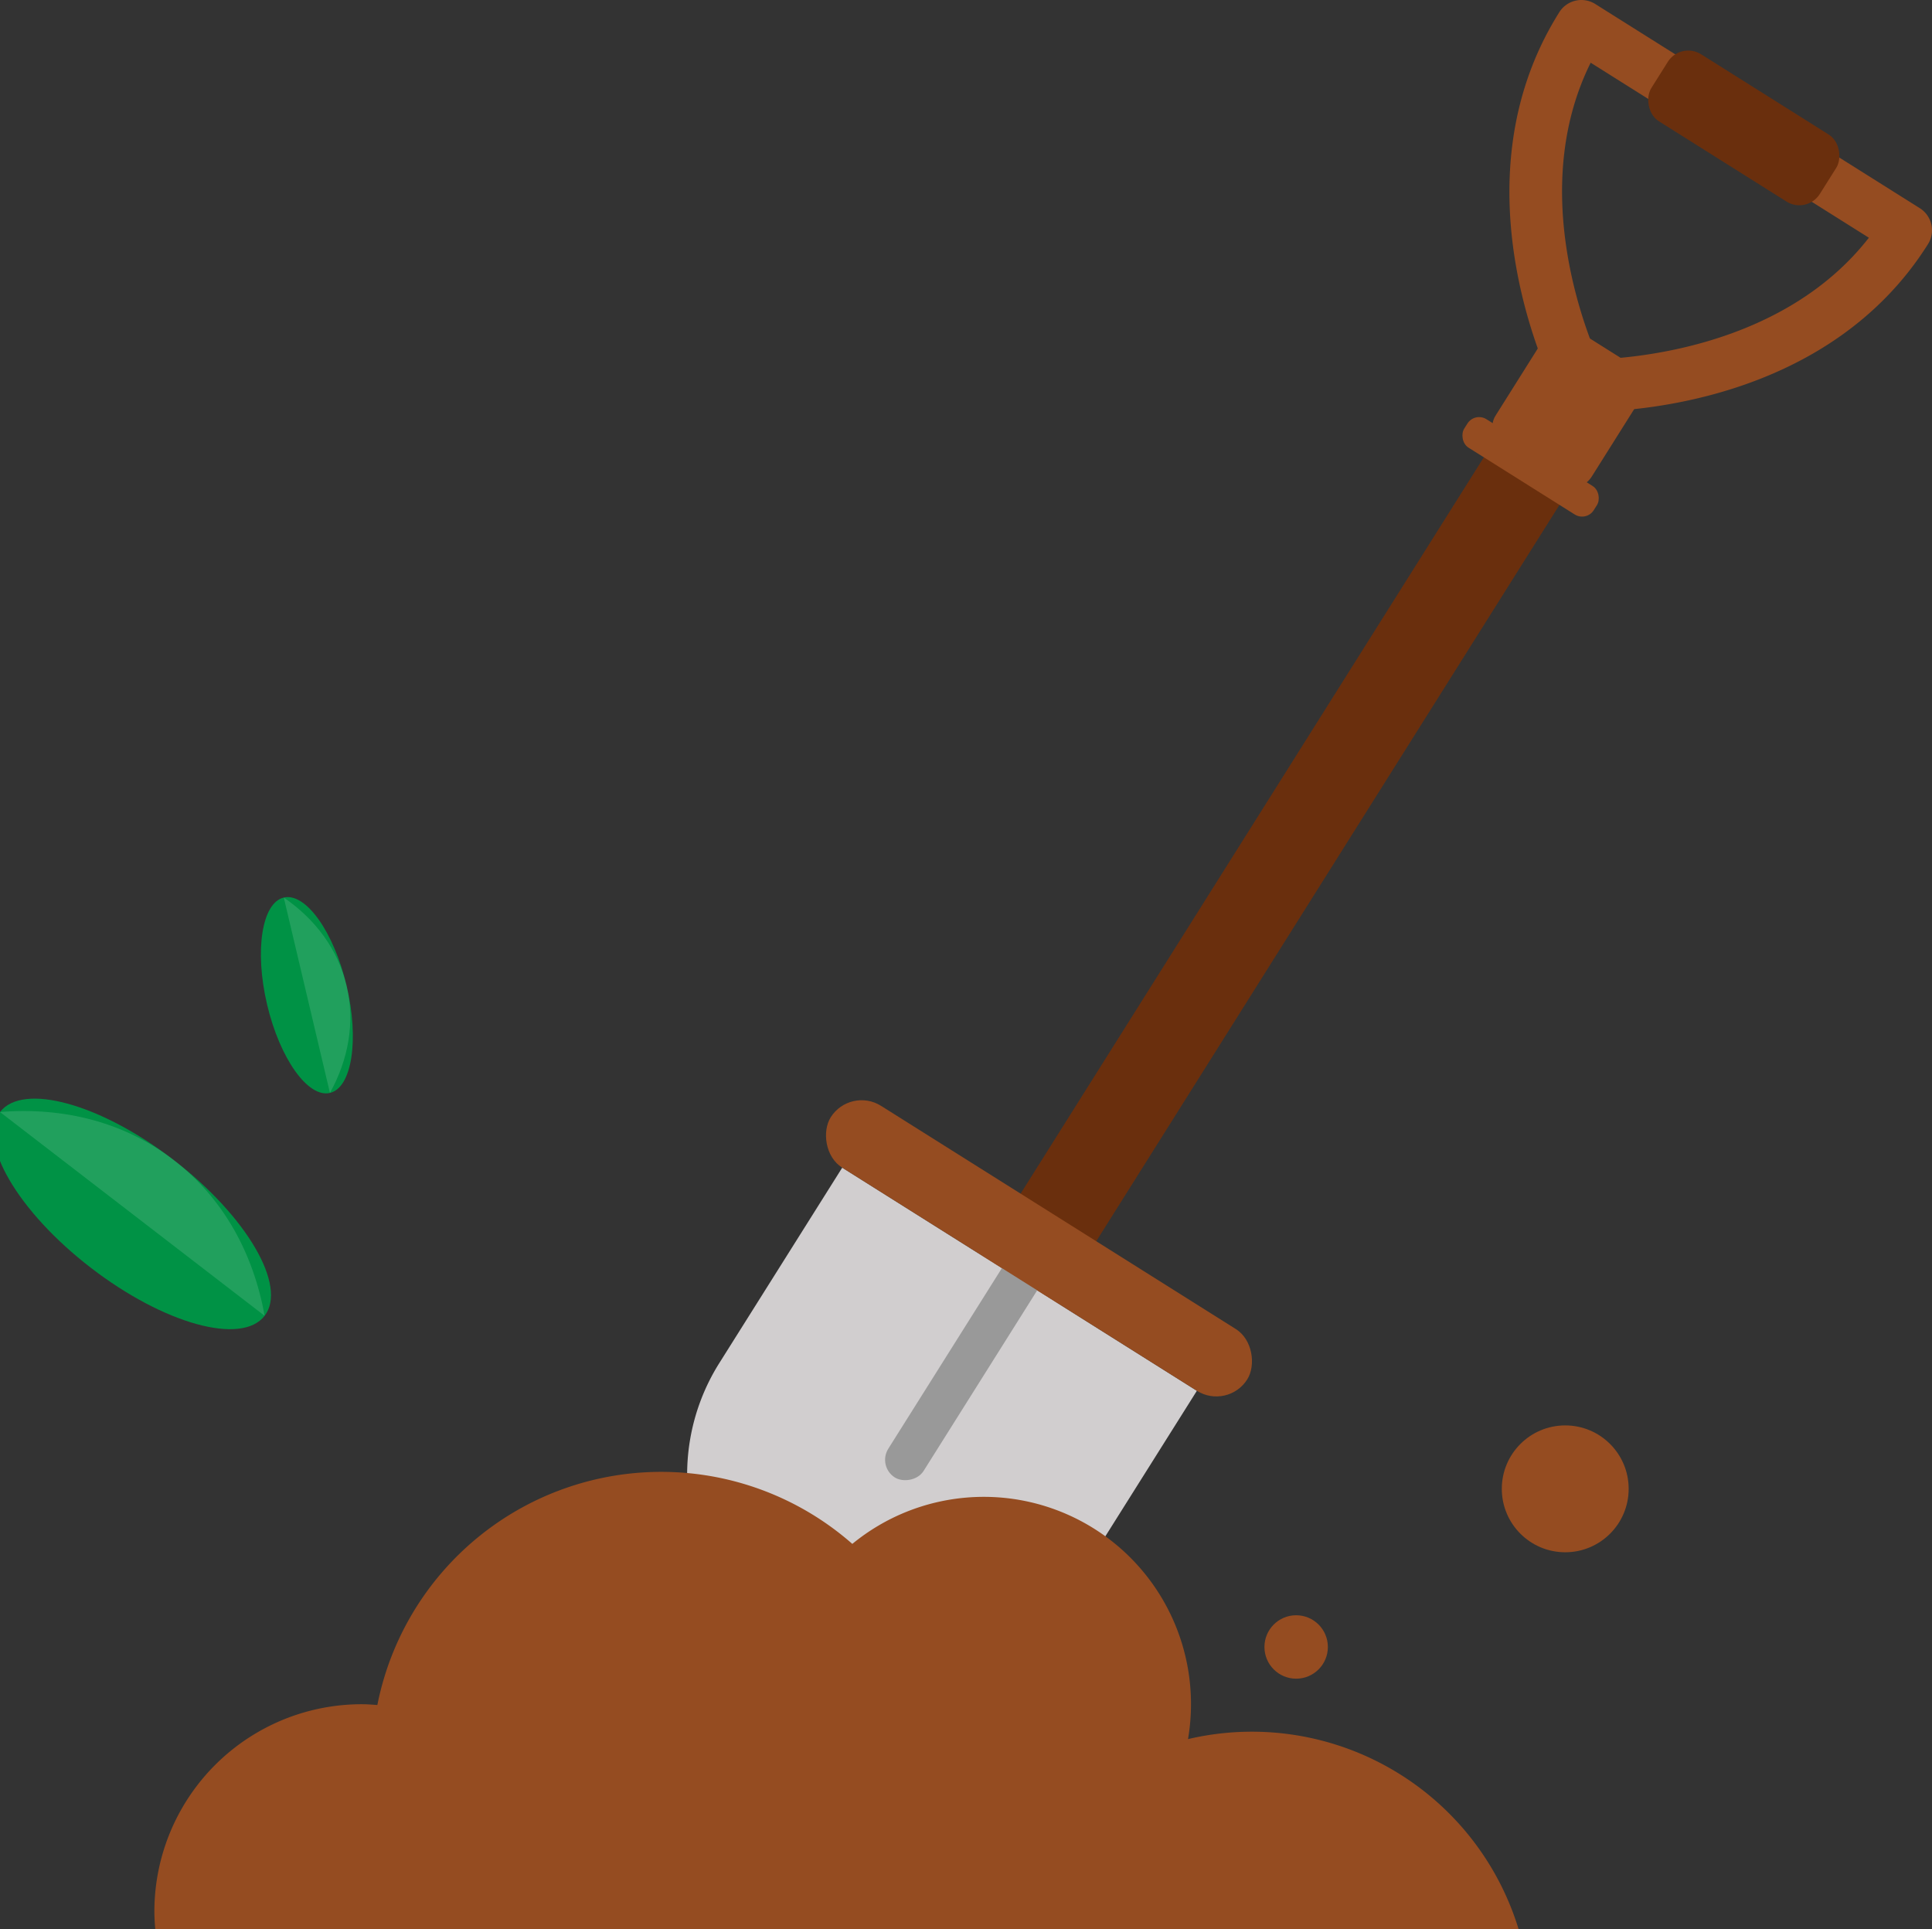   <svg xmlns="http://www.w3.org/2000/svg" viewBox="0 0 560.017 559.141" width="100%" style="vertical-align: middle; max-width: 100%; width: 100%;">
   <rect x="0" y="0" width="560.017" height="559.141" fill="#333333" stroke="none"/>
   <g>
    <g>
     <rect x="204.515" y="245.797" width="322.997" height="25.901" rx="11.704" transform="translate(779.927 86.722) rotate(122.174)" fill="rgb(106, 47, 13)">
     </rect>
     <path d="M200.826,360.983h121.45a0,0,0,0,1,0,0v66.908a60.725,60.725,0,0,1-60.725,60.725h0a60.725,60.725,0,0,1-60.725-60.725V360.983a0,0,0,0,1,0,0Z" transform="translate(266.367 -74.039) rotate(32.174)" fill="rgb(209, 206, 207)">
     </path>
     <rect x="240.326" y="387.7" width="81.522" height="12.09" rx="6.045" transform="translate(764.044 365.488) rotate(122.174)" fill="rgb(153, 153, 153)">
     </rect>
     <rect x="421.479" y="130.444" width="44.37" height="9.746" rx="4.004" transform="translate(140.186 -215.468) rotate(32.174)" fill="rgb(149, 76, 33)">
     </rect>
     <rect x="437.98" y="97.798" width="33.009" height="40.639" rx="7.052" transform="translate(132.69 -223.87) rotate(32.174)" fill="rgb(149, 76, 33)">
     </rect>
     <path d="M460.27,119.353c-1.119,0-1.829-.022-2.07-.031a7.554,7.554,0,0,1-6.409-4.032c-1.3-2.477-31.57-61.259.2-111.758A7.555,7.555,0,0,1,462.408,1.16l94.076,59.183a7.556,7.556,0,0,1,2.372,10.419C529.826,116.909,472.133,119.353,460.27,119.353Zm.809-101.176c-17.177,34.589-3.208,73.463,2.191,85.976,13.606-.549,54.7-4.782,78.449-35.245Z" fill="rgb(149, 76, 33)">
     </path>
     <rect x="229.84" y="351.252" width="142.651" height="21.156" rx="10.578" transform="translate(238.92 -104.804) rotate(32.174)" fill="rgb(149, 76, 33)">
     </rect>
     <rect x="476.624" y="25.598" width="57.687" height="22.955" rx="7.007" transform="translate(97.364 -263.464) rotate(32.174)" fill="rgb(106, 47, 13)">
     </rect>
     <path d="M440.176,559.141a80.826,80.826,0,0,0-95.814-55.06A60.063,60.063,0,0,0,247.056,447.5a83.893,83.893,0,0,0-137.675,46.7c-1.5-.112-3-.229-4.527-.229a60.106,60.106,0,0,0-60.106,60.107c0,1.711.116,3.393.256,5.068Z" fill="rgb(149, 76, 33)">
     </path>
     <circle cx="453.705" cy="431.54" r="18.385" fill="rgb(149, 76, 33)">
     </circle>
     <circle cx="375.709" cy="477.375" r="9.192" fill="rgb(149, 76, 33)">
     </circle>
     <ellipse cx="38.351" cy="351.853" rx="19.702" ry="48.405" transform="translate(-263.818 167.557) rotate(-52.4)" fill="rgb(0,146,69)">
     </ellipse>
     <g style="opacity:0.13">
      <path d="M0,322.318c18.38-1.5,36.072,2.912,50.372,13.925s23.085,26.99,26.33,45.144" fill="rgb(255, 255, 255)">
      </path>
     </g>
     <ellipse cx="88.949" cy="288.47" rx="11.842" ry="29.094" transform="translate(-63.948 28.183) rotate(-13.294)" fill="rgb(0,146,69)">
     </ellipse>
     <g style="opacity:0.13">
      <path d="M82.259,260.155c9.141,6.269,15.72,15.034,18.214,25.592s.534,21.34-4.835,31.037" fill="rgb(255, 255, 255)">
      </path>
     </g>
    </g>
   </g>
  </svg>
